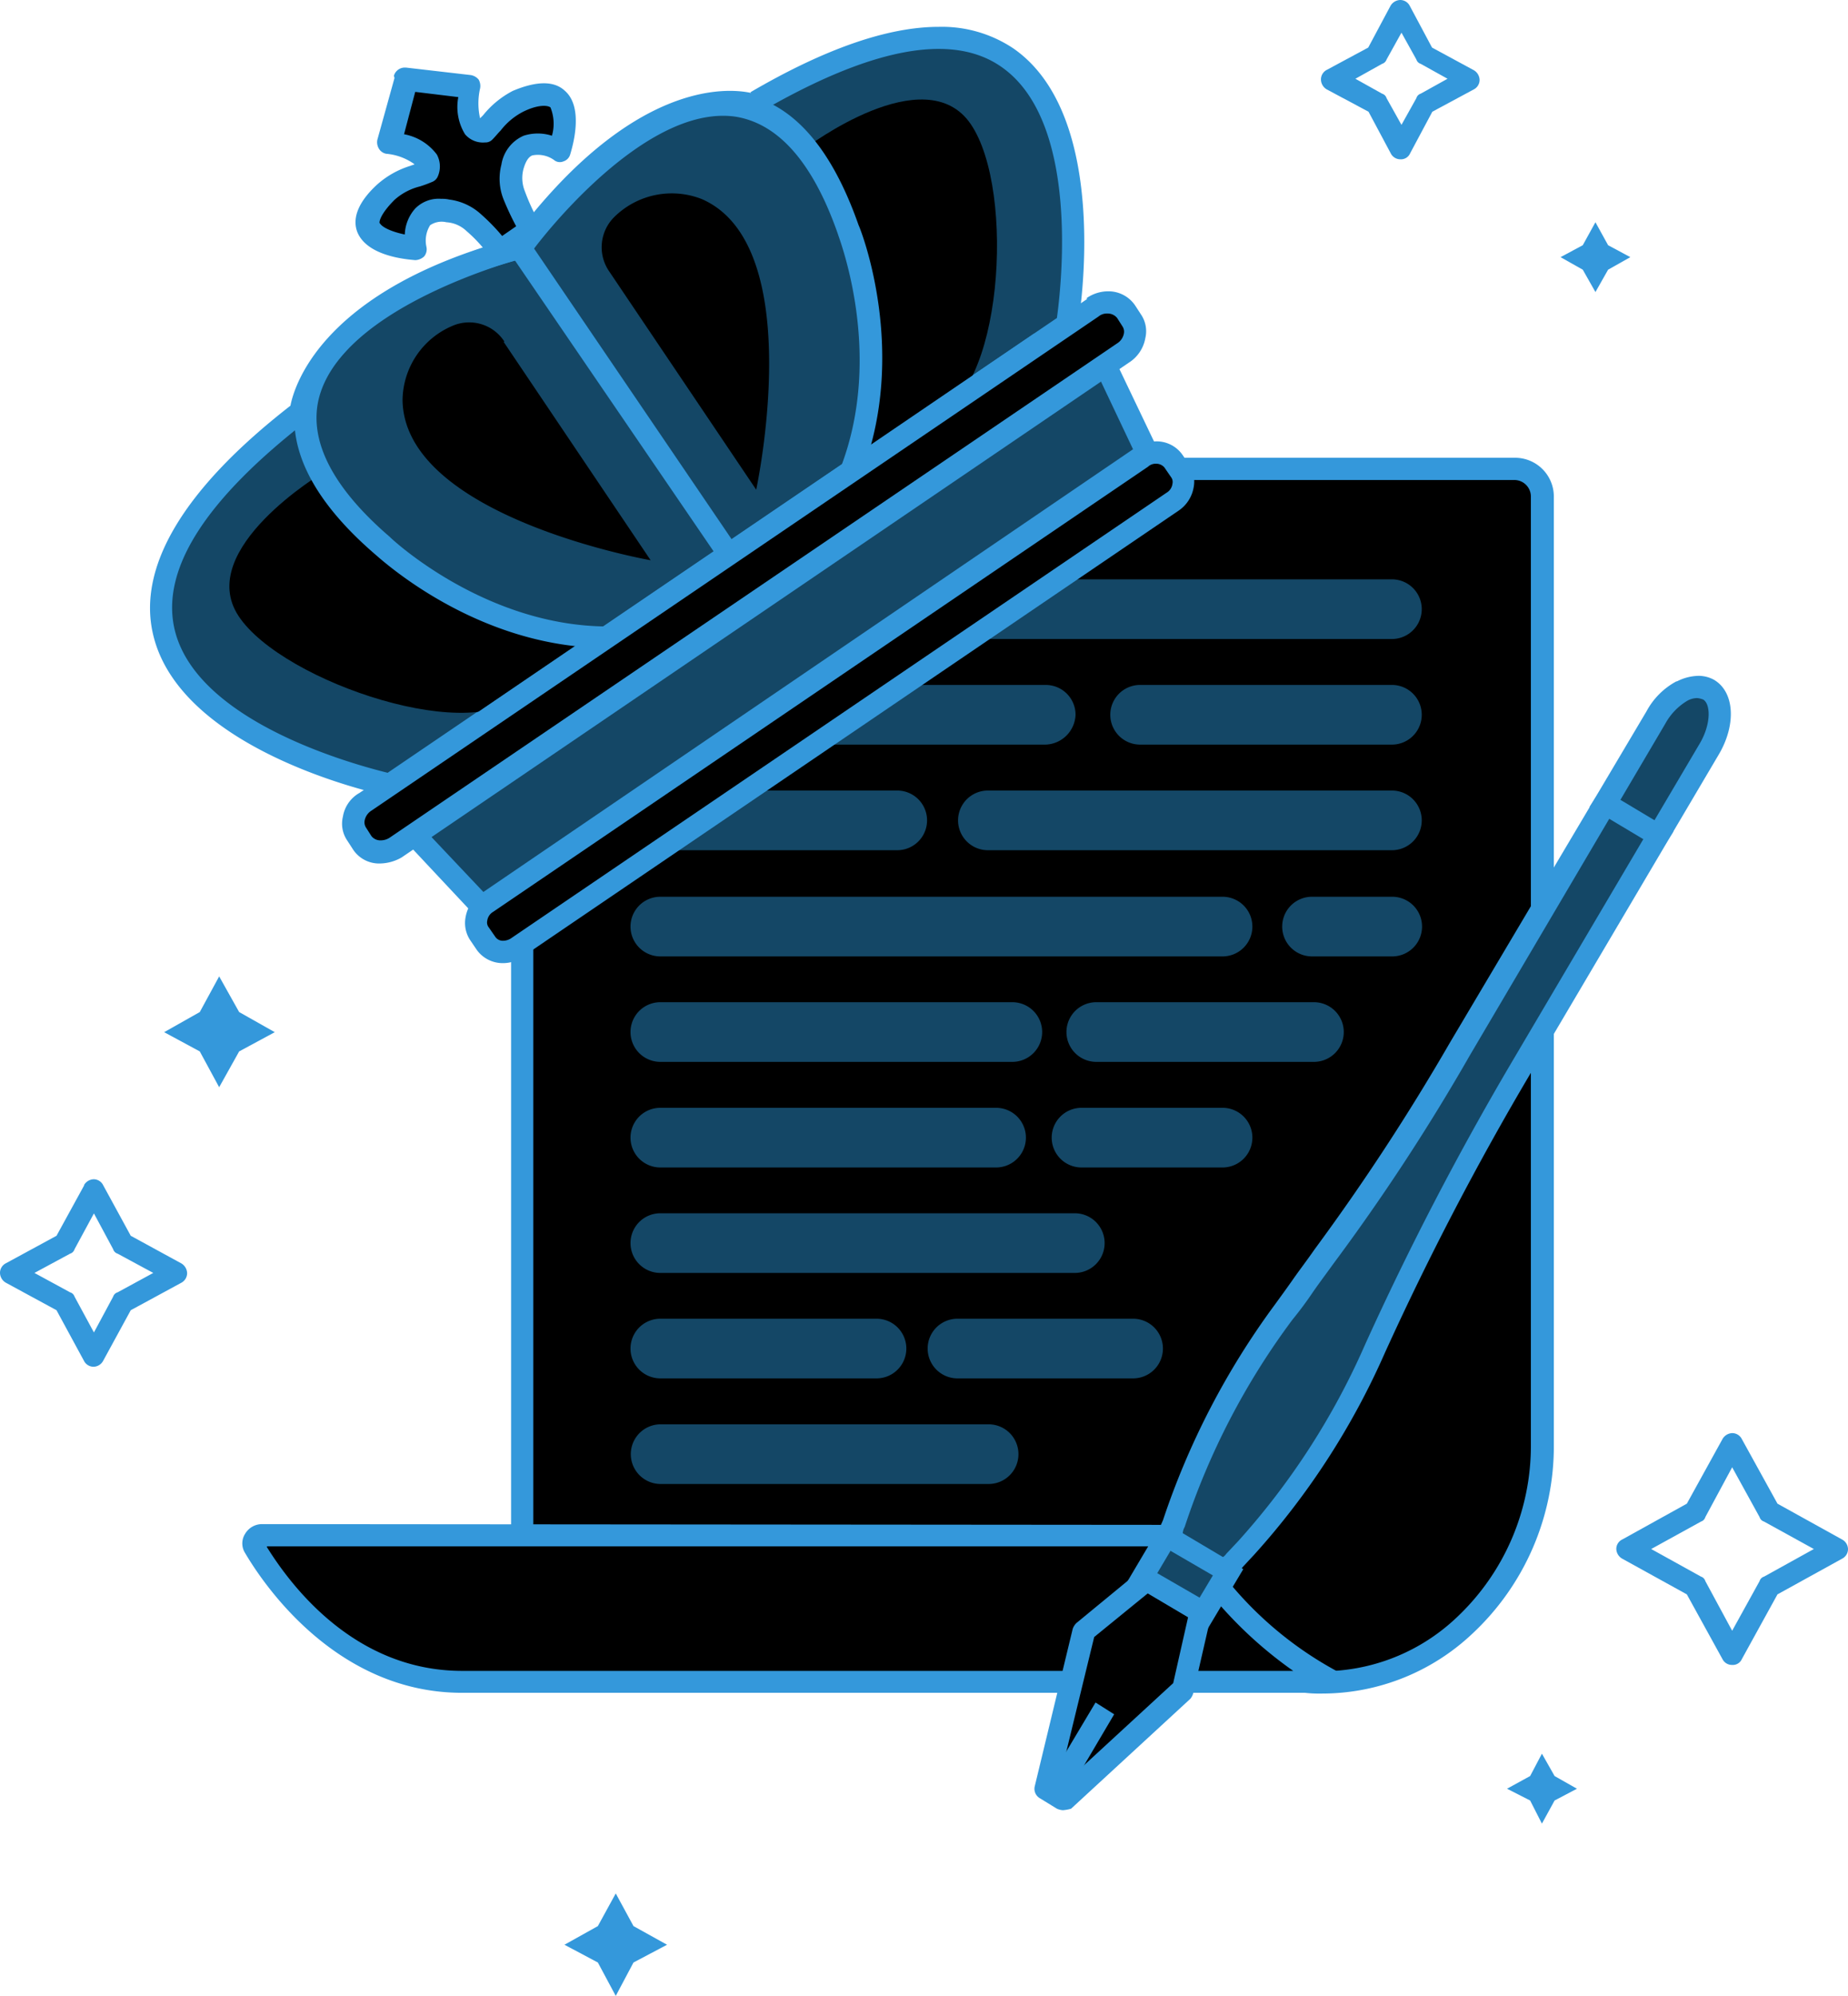 <svg xmlns="http://www.w3.org/2000/svg" viewBox="0 0 123.95 133.81"><defs><style>.cls-1{fill:#3498db;}.cls-2{fill:#144766;}</style></defs><g id="Layer_2" data-name="Layer 2"><g id="Layer_1-2" data-name="Layer 1"><g id="Group"><path id="Contour" d="M87.53,112.74H45a10,10,0,0,1-10-10V33.28a1.84,1.84,0,0,1,1.85-1.84h64.76a1.83,1.83,0,0,1,1.84,1.84V96.8c0,8.82-6.92,16.64-15.94,15.94Z"></path><path id="Contour-2" data-name="Contour" class="cls-1" d="M35.77,102.78V33.28a1.11,1.11,0,0,1,1.1-1.1h64.71a1.11,1.11,0,0,1,1.1,1.1V96.85a15.79,15.79,0,0,1-5,11.61A13.12,13.12,0,0,1,87.58,112H45a9.22,9.22,0,0,1-9.22-9.21Zm1.1-72.09a2.6,2.6,0,0,0-2.59,2.59v69.5A10.72,10.72,0,0,0,45,113.49H87.53a8.47,8.47,0,0,0,1.15.05,14.69,14.69,0,0,0,10.06-4,17.19,17.19,0,0,0,5.48-12.7V33.28a2.6,2.6,0,0,0-2.59-2.59Z"></path><path id="Contour-3" data-name="Contour" d="M17.59,102.93a.56.56,0,0,0-.5.84c1.39,2.39,6,9,13.9,9H89.38a25.45,25.45,0,0,1-9.57-9.12,1.38,1.38,0,0,0-1.25-.69Z"></path><path id="Contour-4" data-name="Contour" class="cls-1" d="M17.93,103.67H78.56a.76.76,0,0,1,.6.35,27.71,27.71,0,0,0,7.58,8H31c-7.13,0-11.41-5.58-13.11-8.32Zm-.34-1.49a1.32,1.32,0,0,0-1.15.65,1.2,1.2,0,0,0,0,1.29c1.29,2.19,6.18,9.37,14.55,9.37H89.38a.7.7,0,0,0,.69-.6.74.74,0,0,0-.4-.85,24.39,24.39,0,0,1-9.26-8.81,2.18,2.18,0,0,0-1.85-1Z"></path><g id="Group-2" data-name="Group"><path id="Contour-5" data-name="Contour" class="cls-2" d="M66.31,99.49h-22a2,2,0,0,1,0-4h22a2,2,0,0,1,0,4Z"></path><path id="Contour-6" data-name="Contour" class="cls-2" d="M58.79,92.41H44.29a2,2,0,0,1,0-4h14.5a2,2,0,1,1,0,4Z"></path><path id="Contour-7" data-name="Contour" class="cls-2" d="M76,92.41H64.22a2,2,0,1,1,0-4H76a2,2,0,1,1,0,4Z"></path><path id="Contour-8" data-name="Contour" class="cls-2" d="M72.09,85.34H44.29a2,2,0,0,1,0-4h27.8a2,2,0,0,1,0,4Z"></path><path id="Contour-9" data-name="Contour" class="cls-2" d="M66.81,78.27H44.29a2,2,0,0,1,0-4H66.81a2,2,0,0,1,0,4Z"></path><path id="Contour-10" data-name="Contour" class="cls-2" d="M82,78.27H72.54a2,2,0,1,1,0-4H82a2,2,0,0,1,0,4Z"></path><path id="Contour-11" data-name="Contour" class="cls-2" d="M67.9,71.19H44.29a2,2,0,0,1,0-4H67.9a2,2,0,1,1,0,4Z"></path><path id="Contour-12" data-name="Contour" class="cls-2" d="M88.13,71.19H73.53a2,2,0,0,1,0-4h14.6a2,2,0,0,1,0,4Z"></path><path id="Contour-13" data-name="Contour" class="cls-2" d="M82,64.12H44.29a2,2,0,0,1,0-4H82a2,2,0,0,1,0,4Z"></path><path id="Contour-14" data-name="Contour" class="cls-2" d="M93.36,64.12H88a2,2,0,0,1,0-4h5.38a2,2,0,0,1,0,4Z"></path><path id="Contour-15" data-name="Contour" class="cls-2" d="M93.36,57H66.26a2,2,0,0,1,0-4h27.1a2,2,0,0,1,0,4Z"></path><path id="Contour-16" data-name="Contour" class="cls-2" d="M60.13,57H44.29a2,2,0,0,1,0-4H60.18a2,2,0,1,1,0,4Z"></path><path id="Contour-17" data-name="Contour" class="cls-2" d="M70.1,49.92H42.3v-4H70.14a2,2,0,0,1,2,2,2.08,2.08,0,0,1-2,2Z"></path><path id="Contour-18" data-name="Contour" class="cls-2" d="M93.36,49.92H76.47a2,2,0,0,1,0-4H93.36a2,2,0,0,1,0,4Z"></path><path id="Contour-19" data-name="Contour" class="cls-2" d="M93.36,42.84H44.29a2,2,0,0,1,0-4H93.36a2,2,0,0,1,0,4Z"></path></g><path id="Contour-20" data-name="Contour" d="M35.62,15.39a12,12,0,0,1-1.15-2.29,3.15,3.15,0,0,1-.1-1.89c.65-2.69,3.14-1.1,3.14-1.1s1.85-5.43-2.79-3.28a6.85,6.85,0,0,0-2.24,2c-1.64.1-.9-3-.9-3l-4.33-.5L26.1,9.52s3.19.44,2.5,1.94a8.79,8.79,0,0,0-2.74,1.34c-3.69,3.54,2,3.79,2,3.79S27.3,13.7,30,14.05a3.27,3.27,0,0,1,1.74.8,10.38,10.38,0,0,1,1.7,1.89Z"></path><path id="Contour-21" data-name="Contour" class="cls-1" d="M25.46,15c-.05-.2.15-.75,1-1.6a4,4,0,0,1,1.7-.9,7.84,7.84,0,0,0,.79-.29.69.69,0,0,0,.4-.35,1.67,1.67,0,0,0-.05-1.5A3.54,3.54,0,0,0,27.1,9l.75-2.84,2.89.35A3.51,3.51,0,0,0,31.19,9a1.57,1.57,0,0,0,1.34.55.64.64,0,0,0,.5-.2c.2-.2.35-.4.55-.6a4.53,4.53,0,0,1,1.49-1.25c1-.5,1.65-.45,1.85-.3a2.91,2.91,0,0,1,.1,1.9,3.08,3.08,0,0,0-1.9,0,2.54,2.54,0,0,0-1.49,1.94,3.74,3.74,0,0,0,.15,2.34,19.29,19.29,0,0,0,.84,1.79l-.94.65a13,13,0,0,0-1.4-1.44,3.87,3.87,0,0,0-2.14-1,2.24,2.24,0,0,0-.55-.05,2.2,2.2,0,0,0-1.74.65,2.76,2.76,0,0,0-.7,1.74c-.75-.15-1.54-.45-1.69-.79Zm1-9.77L25.31,9.37a.83.83,0,0,0,.1.59.72.72,0,0,0,.5.35,3.78,3.78,0,0,1,1.89.7c-.05.05-.15.05-.25.1a6,6,0,0,0-2.24,1.25c-1.25,1.14-1.7,2.24-1.35,3.18.65,1.65,3.34,1.85,3.89,1.9a.92.92,0,0,0,.6-.25.76.76,0,0,0,.15-.65,1.94,1.94,0,0,1,.25-1.44,1.37,1.37,0,0,1,1.09-.2,2.15,2.15,0,0,1,1.35.59,9.58,9.58,0,0,1,1.59,1.75.65.65,0,0,0,.6.35.94.94,0,0,0,.4-.1L36,16a1,1,0,0,0,.3-.5.67.67,0,0,0-.1-.54,14,14,0,0,1-1-2.15,2.35,2.35,0,0,1-.1-1.44c.15-.55.35-.85.6-.95a1.87,1.87,0,0,1,1.45.3.61.61,0,0,0,.64.1.68.68,0,0,0,.45-.45c.15-.5.95-3.14-.35-4.28-.74-.7-1.94-.65-3.49,0a6.24,6.24,0,0,0-2,1.64l-.2.2a4.51,4.51,0,0,1,0-2,.86.86,0,0,0-.1-.6.87.87,0,0,0-.55-.3l-4.33-.5h-.09a.76.76,0,0,0-.71.55Z"></path><path id="Contour-22" data-name="Contour" class="cls-2" d="M50.47,7s-6.83-2.29-15.6,9.62c-14,3.64-14.69,11-14.69,11-24.17,18.68,6,25,6,25L48.87,37.17,71.59,21.72c0,.05,5.18-30.29-21.12-14.7Z"></path><path id="Contour-23" data-name="Contour" class="cls-1" d="M50.81,7.62c7.48-4.38,13-5.48,16.35-3.14,5.33,3.69,4,14.85,3.73,16.84L26,51.81c-2-.5-12.86-3.34-14.3-9.66-.9-4,2.09-8.67,8.91-13.95l.25-.2.05-.35s.75-6.83,14.15-10.31l.25-.05.15-.25c6.23-8.37,11.36-9.47,13.6-9.47.7,0,1.15.15,1.15.1l.3.1Zm-.44-1.39c-1.6-.35-8-.85-15.95,9.76-12.6,3.39-14.64,9.67-14.94,11.21C12.3,32.78,9.22,38,10.26,42.5c1.8,7.87,15.2,10.76,15.75,10.86l.29,0,46-31.24,0-.3c.1-.55,2.29-14-4.34-18.58a8.62,8.62,0,0,0-5-1.44c-3.4,0-7.62,1.46-12.62,4.38Z"></path><g id="Group-3" data-name="Group"><path id="Contour-24" data-name="Contour" d="M54.05,9.91s8-6.07,11.06-1.59,2.1,18.43-2.59,19.53L58.34,31C58.29,31,60,13.75,54.05,9.91Z"></path><path id="Contour-25" data-name="Contour" d="M21.67,31.68S13.05,36.82,16,41.3s16.29,8.87,19.08,5l4.49-2.69S23,38.66,21.67,31.68Z"></path></g><path id="Contour-26" data-name="Contour" class="cls-1" d="M34.67,15.89c-.49.15-13,3.44-14.74,10.56-.8,3.39.94,7,5.18,10.67.3.24,6.77,6.32,15.64,6.32a.81.81,0,0,0,.8-.75A.77.77,0,0,0,40.8,42C32.53,42,26.25,36.12,26.15,36c-3.83-3.29-5.43-6.43-4.78-9.22,1.5-6.27,13.55-9.41,13.65-9.46a.75.75,0,0,0-.17-1.47l-.18,0Z"></path><path id="Contour-27" data-name="Contour" class="cls-1" d="M34.33,16.19a.75.75,0,1,0,1.19.9c0-.1,7.42-10.17,13.8-9.27,2.84.45,5.18,3,6.88,7.87,0,.1,3.18,8,.15,15.75a.71.71,0,0,0,.39.94.37.37,0,0,0,.25,0,.88.88,0,0,0,.75-.5c3.24-8.22,0-16.49-.15-16.78-1.89-5.39-4.58-8.32-8-8.82a7.28,7.28,0,0,0-1-.08c-7,0-13.92,9.51-14.2,9.94Z"></path><path id="Contour-28" data-name="Contour" class="cls-1" d="M34.62,16.24a.76.76,0,0,0-.2,1.05L48.27,37.56a.65.65,0,0,0,.6.35,1.46,1.46,0,0,0,.45-.1.73.73,0,0,0,.2-1L35.67,16.44a.76.76,0,0,0-.62-.34.78.78,0,0,0-.43.14Z"></path><g id="Group-4" data-name="Group"><path id="Contour-29" data-name="Contour" d="M33.78,22.92l9.86,14.64S27.15,34.67,27,26.85a5.47,5.47,0,0,1,3.34-5,2.81,2.81,0,0,1,3.49,1.05Z"></path><path id="Contour-30" data-name="Contour" d="M40.85,18.18l9.87,14.65s3.53-16.34-3.64-19.48a5.49,5.49,0,0,0-5.88,1.2,2.85,2.85,0,0,0-.35,3.63Z"></path><path id="Contour-31" data-name="Contour" class="cls-2" d="M77.77,32l-44.19,30-6.53-6.92a2.78,2.78,0,0,1,1-3.79L69.8,23a2.78,2.78,0,0,1,3.88.49Z"></path></g><path id="Contour-32" data-name="Contour" class="cls-1" d="M27.6,54.7a1.43,1.43,0,0,1-.15-1.19,2.21,2.21,0,0,1,1-1.5L70.2,23.61a2.11,2.11,0,0,1,2.83.25l3.79,8L33.68,61.13ZM69.35,22.37,27.6,50.77A4,4,0,0,0,26,53.21a3.13,3.13,0,0,0,.44,2.39l7,7.47L78.71,32.33l-4.38-9.16,0-.1a3.23,3.23,0,0,0-2.72-1.4,3.93,3.93,0,0,0-2.21.7Z"></path><path id="Contour-33" data-name="Contour" d="M78.61,33.68,34.67,63.52a1.53,1.53,0,0,1-2.14-.25l-.45-.65a1.52,1.52,0,0,1,.55-2.09L76.57,30.64a1.53,1.53,0,0,1,2.14.25l.45.65a1.57,1.57,0,0,1-.55,2.14Z"></path><path id="Contour-34" data-name="Contour" class="cls-1" d="M33.23,62.82l-.45-.65a.52.52,0,0,1-.1-.44.82.82,0,0,1,.4-.6L77,31.29a.75.75,0,0,1,.55-.2.72.72,0,0,1,.55.25l.44.64a.54.54,0,0,1,.1.45.81.81,0,0,1-.39.6L34.33,62.87a1,1,0,0,1-.58.2.61.61,0,0,1-.52-.25ZM76.17,30,32.23,59.93a2.36,2.36,0,0,0-1,1.55,2.08,2.08,0,0,0,.3,1.54l.44.65a2.14,2.14,0,0,0,1.8.9,2.26,2.26,0,0,0,1.39-.5L79.06,34.23a2.37,2.37,0,0,0,1-1.55,2.07,2.07,0,0,0-.3-1.54l-.45-.65a2.12,2.12,0,0,0-1.76-.9,2.59,2.59,0,0,0-1.43.45Z"></path><path id="Contour-35" data-name="Contour" d="M75.33,23.61,26.55,56.74a1.56,1.56,0,0,1-2.24-.3L24,55.9a1.65,1.65,0,0,1,.55-2.2L73.28,20.58a1.58,1.58,0,0,1,2.25.29l.34.55a1.54,1.54,0,0,1-.54,2.19Z"></path><path id="Contour-36" data-name="Contour" class="cls-1" d="M24.91,56.05l-.35-.55a.65.65,0,0,1-.1-.5,1,1,0,0,1,.45-.65L73.68,21.22a.87.87,0,0,1,.6-.2.81.81,0,0,1,.65.3l.35.55a.65.65,0,0,1,.1.5,1,1,0,0,1-.45.65L26.15,56.15a1.09,1.09,0,0,1-.61.19.76.76,0,0,1-.63-.29Zm48-36L24.11,53.16A2.24,2.24,0,0,0,23,54.75a2,2,0,0,0,.29,1.6l.35.54a2.09,2.09,0,0,0,1.85,1,3,3,0,0,0,1.44-.4L75.72,24.31a2.45,2.45,0,0,0,1.1-1.64,2,2,0,0,0-.3-1.6l-.35-.54a2.16,2.16,0,0,0-1.84-1,2.55,2.55,0,0,0-1.44.45Z"></path><path id="Contour-37" data-name="Contour" class="cls-2" d="M114.53,46.28h0c-1-.6-2.54.25-3.48,1.8L97.94,70.29A173.63,173.63,0,0,1,87.38,86.24c-.45.59-.89,1.19-1.29,1.79a51.06,51.06,0,0,0-7.38,14.1c-.25.85-.1,1.54.35,1.84l1.9,1.1a1.41,1.41,0,0,0,1.84-.45l.75-.85a50.72,50.72,0,0,0,8.62-13.35A180.22,180.22,0,0,1,102,71.64l12.65-21.42c1-1.6.9-3.34-.1-3.94Z"></path><path id="Contour-38" data-name="Contour" class="cls-1" d="M81.35,104.47l-1.89-1.1a1,1,0,0,1,0-1,48.66,48.66,0,0,1,7.23-13.9l0,0c.45-.55.9-1.15,1.3-1.74s.9-1.25,1.44-2a139.58,139.58,0,0,0,9.17-14l13.1-22.22A4.07,4.07,0,0,1,113.14,47a1.37,1.37,0,0,1,.7-.2,1.55,1.55,0,0,1,.4.1c.49.3.54,1.59-.2,2.89L101.38,71.24a200,200,0,0,0-9.81,18.88,49,49,0,0,1-8.52,13.2l-.8.85a.9.9,0,0,1-.64.38.61.61,0,0,1-.26-.08Zm31.09-58.79a4.9,4.9,0,0,0-2,2L97.25,69.9a148.18,148.18,0,0,1-9.07,13.85c-.55.79-1.05,1.44-1.44,2s-.85,1.19-1.25,1.74l0,0A52,52,0,0,0,78,101.93a2.24,2.24,0,0,0,.69,2.74l1.9,1.1a1.79,1.79,0,0,0,1,.3,2.23,2.23,0,0,0,1.75-1l.79-.85a50.49,50.49,0,0,0,8.77-13.55,196,196,0,0,1,9.77-18.73l12.65-21.42c1.15-2,1-4.14-.35-4.94a2.14,2.14,0,0,0-1.06-.27,3.3,3.3,0,0,0-1.43.37Z"></path><polygon id="Contour-39" data-name="Contour" points="80.46 108.06 76.87 105.92 72.69 109.35 70.14 119.92 70.69 120.26 71.29 120.61 79.26 113.24 80.46 108.06"></polygon><path id="Contour-40" data-name="Contour" class="cls-1" d="M71,119.57l2.39-9.82L77,106.81l2.69,1.6-1,4.43-7.42,6.83Zm5.38-14.2-4.18,3.44a1,1,0,0,0-.25.39L69.4,119.77a.73.73,0,0,0,.35.79l1.14.7a1.18,1.18,0,0,0,.4.1,2.58,2.58,0,0,0,.55-.1l8-7.37a1,1,0,0,0,.2-.4l1.2-5.23a.75.75,0,0,0-.35-.8l-3.64-2.14a.58.58,0,0,0-.37-.13.79.79,0,0,0-.48.18Z"></path><polygon id="Contour-41" data-name="Contour" class="cls-1" points="70 119.97 71.29 120.76 74.73 114.93 73.48 114.14 70 119.97"></polygon><rect id="Contour-42" data-name="Contour" class="cls-2" x="77.84" y="103.2" width="3.24" height="4.78" transform="translate(-51.87 120.25) rotate(-59.41)"></rect><path id="Contour-43" data-name="Contour" class="cls-1" d="M77.62,105.47l.89-1.5,2.84,1.65-.89,1.49Zm-2,.55L81,109.2l2.39-4L78,102Z"></path><polygon id="Contour-44" data-name="Contour" class="cls-1" points="106.61 54.1 111.44 56.99 112.24 55.75 107.41 52.86 106.61 54.1"></polygon><polygon id="Contour-45" data-name="Contour" class="cls-1" points="40.1 129.13 37.86 130.38 40.1 131.57 41.3 133.81 42.49 131.57 44.74 130.38 42.49 129.13 41.3 126.94 40.1 129.13"></polygon><polygon id="Contour-46" data-name="Contour" class="cls-1" points="13.4 67.85 11.01 69.2 13.4 70.49 14.7 72.89 16.04 70.49 18.43 69.2 16.04 67.85 14.7 65.46 13.4 67.85"></polygon><polygon id="Contour-47" data-name="Contour" class="cls-1" points="106.16 16.44 104.67 17.24 106.16 18.08 107.01 19.58 107.86 18.08 109.35 17.24 107.86 16.44 107.01 14.9 106.16 16.44"></polygon><polygon id="Contour-48" data-name="Contour" class="cls-1" points="102.63 119.07 101.08 119.92 102.63 120.71 103.42 122.26 104.27 120.71 105.77 119.92 104.27 119.07 103.42 117.57 102.63 119.07"></polygon><path id="Contour-49" data-name="Contour" class="cls-1" d="M5,86.93a.44.44,0,0,0-.3-.29l-2.39-1.3,2.39-1.29a.45.45,0,0,0,.3-.3l1.3-2.4,1.29,2.4a.45.45,0,0,0,.3.3l2.39,1.29-2.39,1.3a.44.44,0,0,0-.3.29l-1.29,2.4Zm.65-7.47L3.79,82.85.4,84.69a.72.72,0,0,0-.4.65A.78.78,0,0,0,.4,86l3.39,1.84,1.84,3.39a.72.72,0,0,0,.65.4.75.75,0,0,0,.64-.4l1.85-3.39L12.16,86a.73.73,0,0,0,.39-.65.79.79,0,0,0-.39-.65L8.77,82.85,6.92,79.46a.71.71,0,0,0-.64-.4.78.78,0,0,0-.65.4Z"></path><path id="Contour-50" data-name="Contour" class="cls-1" d="M93,6.58a.45.45,0,0,0-.3-.3l-1.79-1,1.79-1a.46.46,0,0,0,.3-.29l1-1.8,1,1.8a.44.44,0,0,0,.29.29l1.8,1-1.8,1a.44.44,0,0,0-.29.3l-1,1.79ZM93.26.4,91.77,3.19,89,4.68a.72.72,0,0,0-.4.65A.78.78,0,0,0,89,6l2.79,1.49,1.49,2.79a.72.72,0,0,0,.65.4.67.67,0,0,0,.65-.4l1.49-2.79L98.84,6a.72.72,0,0,0,.4-.65.78.78,0,0,0-.4-.65L96.05,3.19,94.56.4a.72.72,0,0,0-.65-.4.78.78,0,0,0-.65.4Z"></path><path id="Contour-51" data-name="Contour" class="cls-1" d="M114.38,106a.44.44,0,0,0-.29-.3l-3.34-1.85,3.34-1.84a.44.44,0,0,0,.29-.3l1.8-3.34,1.84,3.34a.45.45,0,0,0,.3.3l3.34,1.84-3.34,1.85a.45.45,0,0,0-.3.3l-1.84,3.33Zm1.15-9.52-2.39,4.33-4.33,2.4a.7.7,0,0,0-.4.64.78.78,0,0,0,.4.65l4.33,2.39,2.39,4.34a.71.71,0,0,0,.65.39.66.66,0,0,0,.65-.39l2.39-4.34,4.33-2.39a.72.72,0,0,0,.4-.65.75.75,0,0,0-.4-.64l-4.33-2.4-2.39-4.33a.72.72,0,0,0-.65-.4.78.78,0,0,0-.65.4Z"></path></g></g></g></svg>